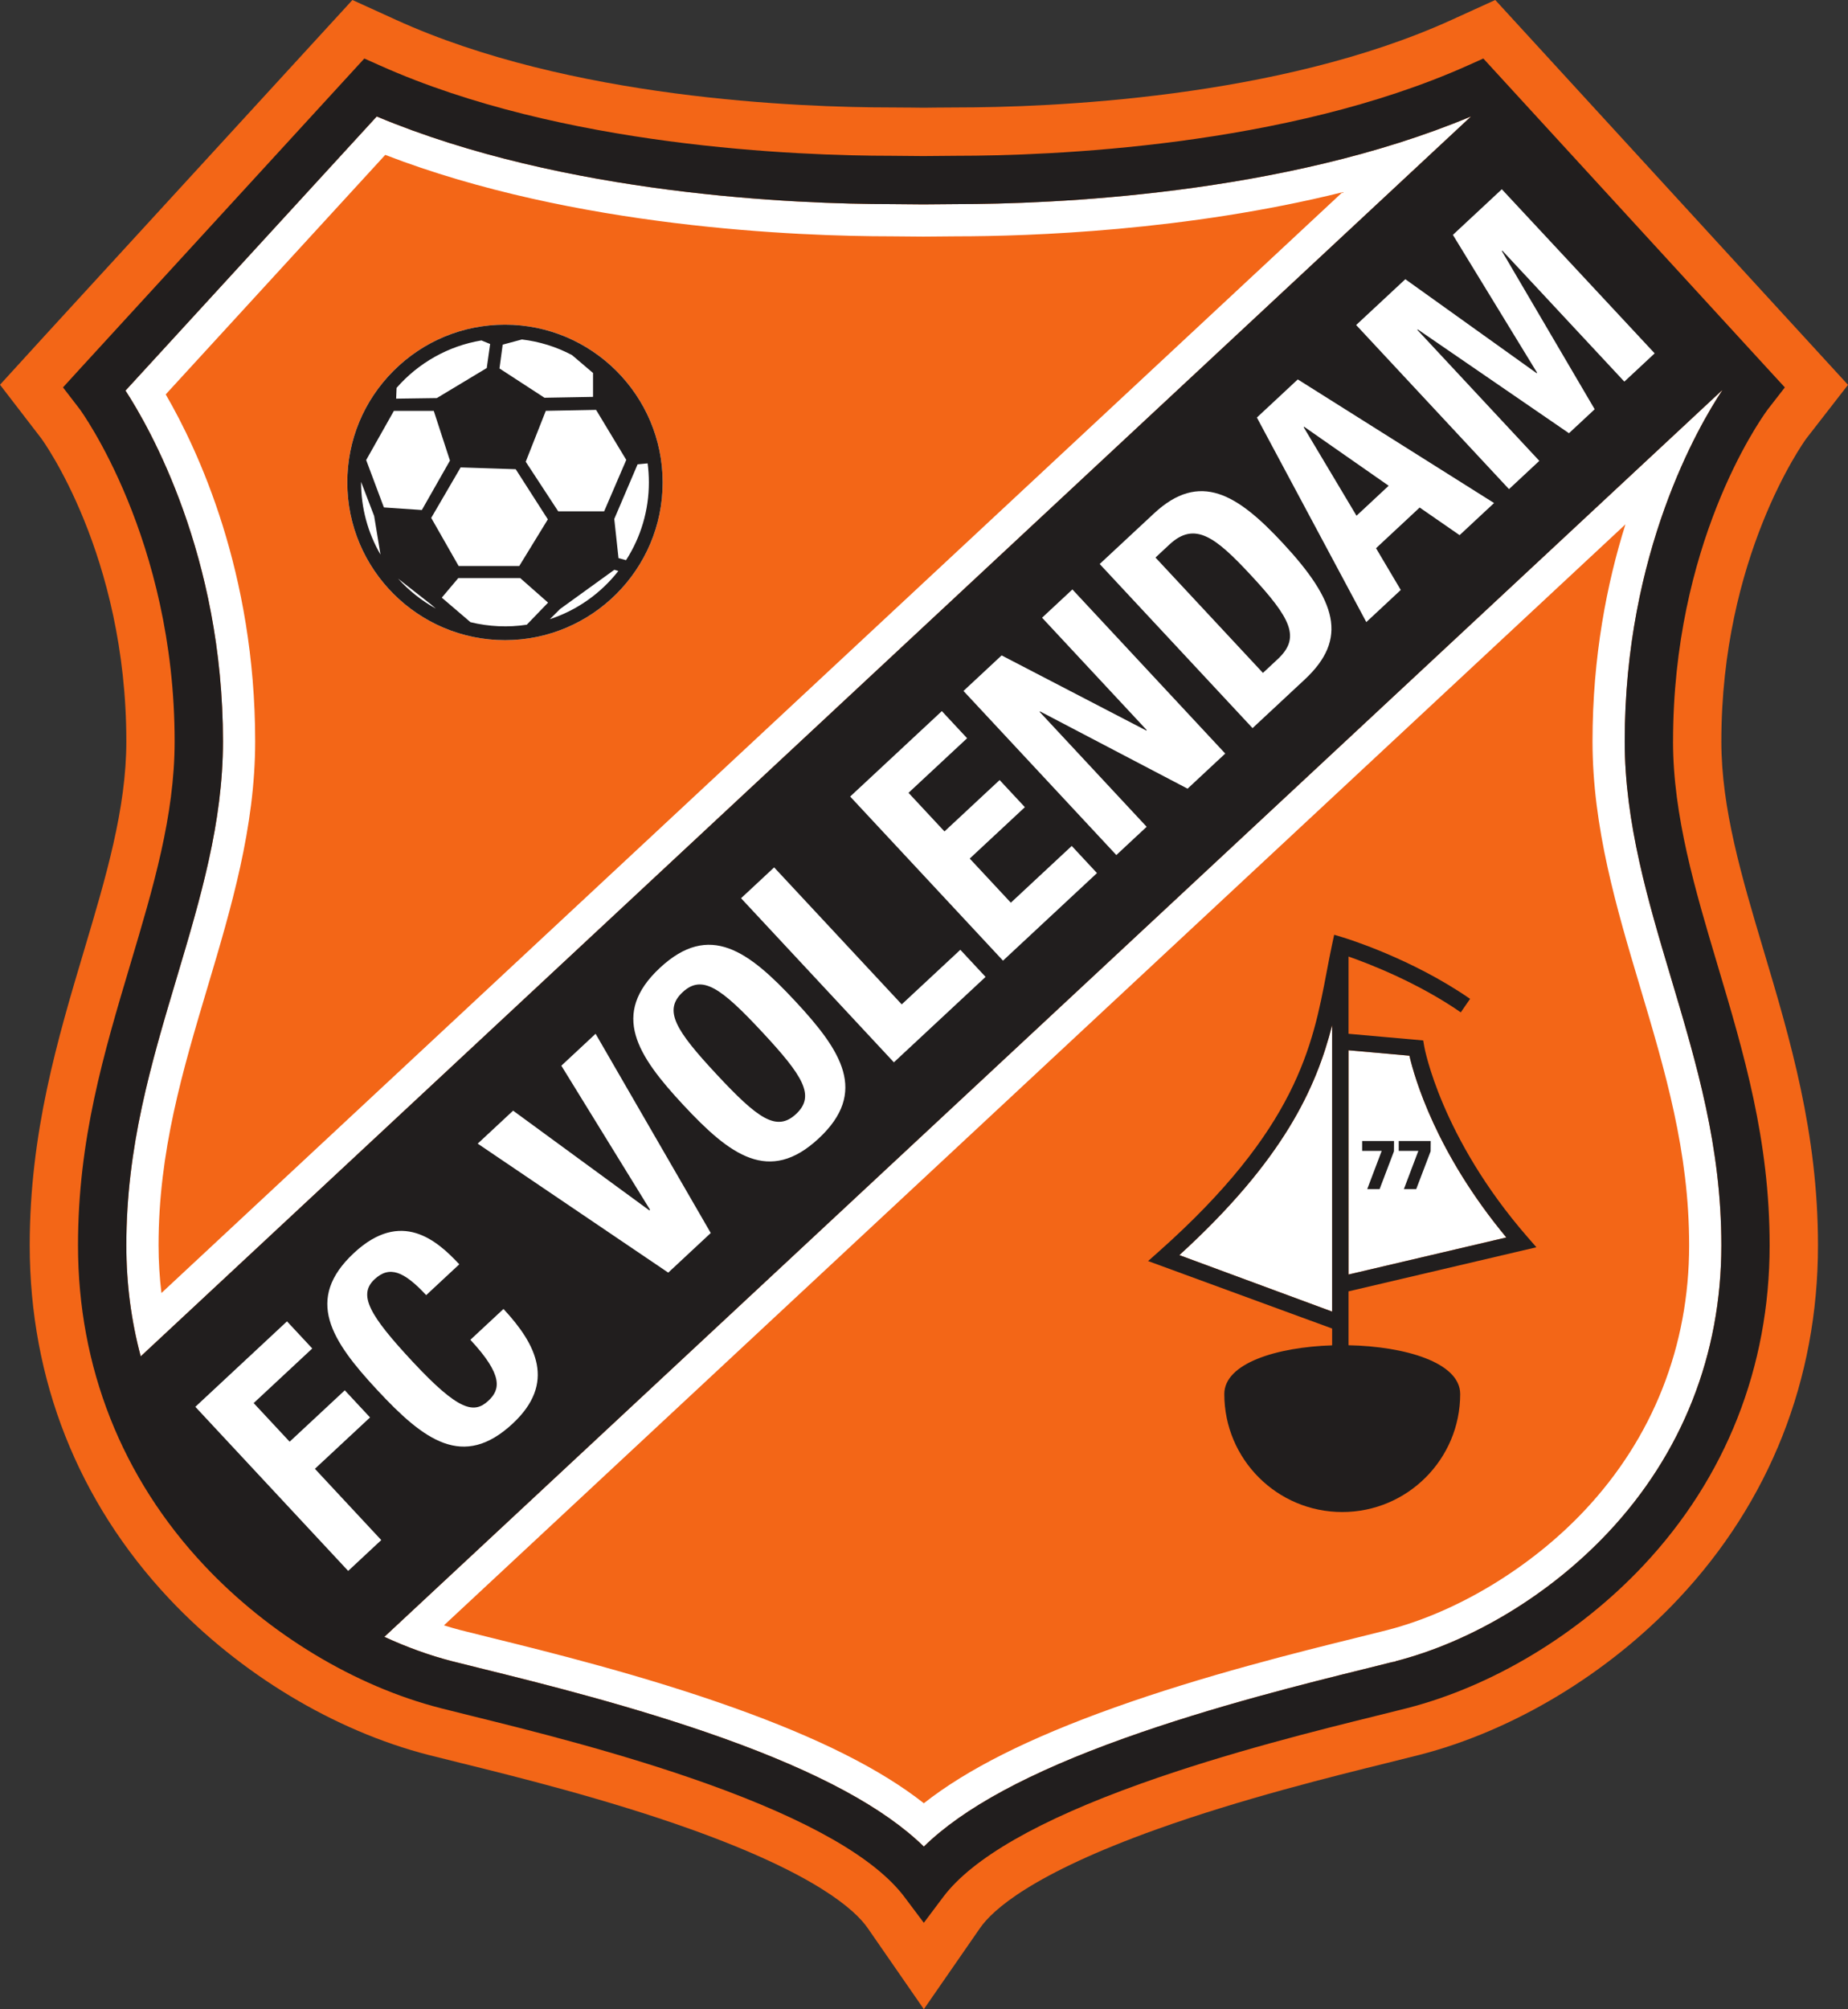 <svg xmlns="http://www.w3.org/2000/svg" width="303.615" height="330"><rect width="100%" height="100%" fill="#333333" stroke="none"/><g transform="translate(14.665 -269.286)"><path style="fill:#f36617;fill-opacity:1;fill-rule:nonzero;stroke:none;stroke-width:.787" d="m 137.118,599.286 -9.236,-13.335 c -2.003,-2.894 -8.45,-8.852 -29.083,-16.233 -13.904,-4.972 -28.901,-8.677 -37.861,-10.893 -2.025,-0.501 -3.77,-0.931 -5.224,-1.303 C 40.25,553.549 24.736,544.205 13.143,531.878 -1.855,515.931 -9.782,495.857 -9.782,473.823 c 0,-18.5 4.56,-33.793 8.972,-48.579 C 2.739,413.341 6.091,402.098 6.091,391.055 c 0,-30.705 -13.842,-49.59 -13.984,-49.774 l -6.772,-8.803 7.476,-8.192 50.425,-55.001 7.156,3.257 c 28.527,12.991 66.4,14.392 81.361,14.392 1.884,0 5.362,0.046 5.362,0.046 0,0 3.506,-0.046 5.365,-0.046 14.961,0 52.834,-1.401 81.361,-14.392 l 7.156,-3.257 57.953,63.211 -6.846,8.812 c -0.562,0.774 -13.962,19.542 -13.962,49.746 0,11.043 3.352,22.286 6.901,34.189 4.415,14.786 8.975,30.078 8.975,48.579 0,22.034 -7.931,42.108 -22.928,58.055 -11.59,12.327 -27.107,21.671 -42.569,25.644 -1.453,0.372 -3.199,0.802 -5.18,1.294 -9.006,2.225 -24.004,5.93 -37.904,10.902 -20.636,7.38 -27.079,13.338 -29.083,16.233 z m 0,0"/><path style="fill:#fff;fill-opacity:1;fill-rule:nonzero;stroke:none;stroke-width:.787" d="M246.975 391.055c0 14.137 3.958 27.405 7.786 40.239 4.16 13.944 8.09 27.11 8.09 42.529 0 16.543-5.939 31.602-17.179 43.552-8.788 9.347-20.906 16.691-32.413 19.643-.003 0-5.002 1.251-5.002 1.251-9.356 2.311-25.027 6.182-39.948 11.519-13.882 4.965-24.083 10.075-31.191 15.674-7.11-5.601-17.311-10.711-31.191-15.674-14.899-5.328-30.539-9.196-39.886-11.504-.034-.009-5.085-1.269-5.085-1.269-.891-.23-1.785-.495-2.682-.774L252.383 355.412c-3.033 9.657-5.408 21.678-5.408 35.643M48.484 538.131c3.669 1.687 7.408 3.048 11.138 4.004 0 0 5.19 1.297 5.153 1.284 9.246 2.289 24.726 6.115 39.37 11.35 15.658 5.601 26.477 11.461 32.973 17.812 6.493-6.351 17.311-12.211 32.973-17.809 14.669-5.248 30.173-9.08 39.431-11.366l4.283-1.069c.292-.074.562-.12.823-.16-.003 0-.055-.034-.055-.034 12.626-3.242 25.365-10.948 34.955-21.143 12.177-12.948 18.614-29.264 18.614-47.178 0-16.19-4.037-29.719-8.308-44.04-3.721-12.469-7.565-25.365-7.565-38.728 0-31.043 12.158-51.833 15.999-57.628-.007-.006-.015-.015-.025-.025zM11.858 481.658c-.304-2.572-.473-5.18-.473-7.835 0-15.412 3.927-28.585 8.087-42.526 3.829-12.841 7.786-26.111 7.786-40.243 0-27.789-9.369-47.826-14.697-56.989 7.795-8.505 24.965-27.233 36.067-39.339 31.055 11.989 67.943 13.375 83.125 13.375l5.267.046.372-.003 5.088-.043c12.051 0 37.775-.879 63.404-7.236zm215.144-193.239c-30.877 12.93-69.172 14.392-84.486 14.392 0 0-5.42.046-5.488.046l-5.276-.046c-15.348 0-53.645-1.463-84.523-14.392-3.269 3.564-41.063 44.79-41.275 45.021 3.902 5.998 16.012 27.079 16.012 57.615 0 13.357-3.675 25.681-7.565 38.728-4.274 14.325-8.308 27.854-8.308 44.04 0 6.302.799 12.407 2.363 18.236L227.006 288.422c0 0-.003-.003-.003-.003"/><path style="fill:#211e1e;fill-opacity:1;fill-rule:nonzero;stroke:none;stroke-width:.787" d="m 249.528,521.001 c -9.59,10.195 -22.329,17.904 -34.955,21.146 0,0 0.055,0.031 0.055,0.031 -0.261,0.04 -0.532,0.086 -0.823,0.16 l -4.283,1.069 c -9.258,2.286 -24.763,6.118 -39.431,11.366 -15.661,5.598 -26.48,11.458 -32.973,17.806 -6.496,-6.348 -17.314,-12.208 -32.973,-17.809 -14.644,-5.236 -30.124,-9.061 -39.37,-11.347 0.037,0.009 -5.153,-1.287 -5.153,-1.287 -3.73,-0.956 -7.47,-2.314 -11.138,-4.007 L 268.247,333.403 c 0.007,0.009 0.012,0.018 0.021,0.025 -3.844,5.795 -16.002,26.585 -16.002,57.628 0,13.366 3.847,26.259 7.568,38.728 4.271,14.322 8.308,27.851 8.308,44.04 0,17.917 -6.437,34.229 -18.614,47.178 M 14.403,429.783 c 3.89,-13.046 7.565,-25.371 7.565,-38.728 0,-30.536 -12.109,-51.618 -16.012,-57.615 0.212,-0.23 38.006,-41.456 41.275,-45.021 30.877,12.93 69.175,14.392 84.523,14.392 l 5.273,0.046 c 0.071,0 5.491,-0.046 5.491,-0.046 15.314,0 53.609,-1.463 84.486,-14.392 0,0 0,0 0.003,0.003 L 8.457,492.059 c -1.564,-5.829 -2.366,-11.934 -2.366,-18.236 0,-16.187 4.037,-29.716 8.312,-44.04 M 260.206,391.055 c 0,-32.238 13.901,-52.244 15.486,-54.42 l 0.071,-0.098 c 0.068,-0.086 2.811,-3.62 2.811,-3.62 l -2.268,-2.467 -47.267,-51.553 -2.609,1.168 c -29.906,13.366 -68.671,14.81 -83.951,14.81 -0.034,0 -5.448,0.046 -5.451,0.046 -0.003,0 -5.242,-0.046 -5.242,-0.046 -15.311,0 -54.082,-1.444 -83.982,-14.813 l -2.612,-1.165 -46.508,50.73 c -0.009,0.009 -2.999,3.288 -2.999,3.288 l 2.765,3.595 c 0.126,0.175 15.578,21.303 15.578,54.546 0,12.198 -3.515,23.985 -7.236,36.46 -4.443,14.893 -8.64,28.963 -8.64,46.308 0,19.975 7.184,38.169 20.771,52.616 10.591,11.261 24.713,19.788 38.749,23.389 0.028,0.007 5.174,1.294 5.174,1.294 9.123,2.255 24.357,6.019 38.623,11.123 16.771,5.998 27.697,12.263 32.472,18.623 l 3.174,4.228 3.174,-4.228 c 4.772,-6.36 15.695,-12.626 32.472,-18.623 14.288,-5.113 29.553,-8.883 38.669,-11.135 0.009,-0.003 5.088,-1.269 5.088,-1.269 14.07,-3.613 28.198,-12.14 38.789,-23.404 13.587,-14.445 20.768,-32.638 20.768,-52.613 0,-17.348 -4.197,-31.418 -8.64,-46.311 -3.555,-11.922 -7.233,-24.252 -7.233,-36.457"/><path style="fill:#fff;fill-opacity:1;fill-rule:nonzero;stroke:none;stroke-width:.787" d="m17.429 500.349 15.059-14.036 4.151 4.455-9.627 8.969 5.909 6.342 9.061-8.441 4.148 4.455-9.058 8.438 10.902 11.704-5.436 5.067zM55.355 482.006c-3.656-3.927-6.032-4.889-8.484-2.603-2.756 2.569-.833 5.924 6.271 13.547 7.599 8.155 10.103 8.573 12.441 6.391 1.963-1.828 2.449-4.185-2.968-9.998l5.439-5.064c5.414 5.813 8.659 12.171 1.524 18.817-8.155 7.599-14.592 2.735-22.221-5.457-7.632-8.192-12.029-14.958-3.875-22.553 7.777-7.245 13.652-2.071 17.311 1.856zM69.637 451.706l22.381 16.38.114-.105-14.571-23.659 5.626-5.242 18.921 32.724-6.984 6.505-31.304-21.186zM116.123 452.259c3.208-2.99 1.168-6.237-5.583-13.486-6.717-7.208-9.848-9.51-13.056-6.52-3.211 2.99-1.137 6.274 5.58 13.486 6.754 7.248 9.851 9.51 13.059 6.52M93.754 428.253c8.155-7.599 14.589-2.735 22.221 5.457 7.632 8.192 12.029 14.955 3.875 22.553-8.155 7.596-14.589 2.732-22.221-5.46-7.632-8.192-12.029-14.955-3.875-22.55M132.196 443.769l-25.11-26.953 5.436-5.064 20.962 22.498 9.627-8.966 4.148 4.452zM140.074 386.083l4.151 4.455-9.627 8.966 5.909 6.342 9.058-8.441 4.151 4.455-9.061 8.441 6.754 7.248 10.005-9.319 4.148 4.455-15.44 14.383-25.11-26.953zM149.897 376.933l23.767 12.34.074-.071-17.198-18.46 4.984-4.643 25.11 26.956-6.188 5.767-24.231-12.687-.074.071 17.582 18.875-4.981 4.643-25.113-26.953zM192.829 379.809l2.415-2.249c3.776-3.518 2.314-6.6-4.508-13.922-5.697-6.115-9.107-8.791-13.262-4.922l-2.301 2.145zm-26.821-17.886 8.911-8.299c7.55-7.036 13.729-3.128 21.112 4.799 8.898 9.55 10.868 15.75 3.66 22.47l-8.57 7.983zM208.201 353.993l5.285-4.925-13.891-9.691-.077.071zm-16.368-16.131 6.72-6.259 32.247 20.304-5.663 5.276-6.557-4.538-7.172 6.683 4.065 6.858-5.663 5.276zM208.143 322.67l8.078-7.525 21.576 15.437.077-.071-13.839-22.649 8.041-7.491 25.11 26.953-4.981 4.643-20.049-21.518-.074.071 15.25 25.985-4.225 3.936-24.842-17.05-.077.071 20.049 21.518-4.984 4.643zM206.892 441.788l10.002.894c.827 3.58 4.329 15.895 15.922 29.851l-25.924 6.084zM179.097 475.433c17.161-15.658 22.486-27.503 25.101-37.763v47.039zm0 0"/><path style="fill:#211e1e;fill-opacity:1;fill-rule:nonzero;stroke:none;stroke-width:.787" d="M211.996 464.593h-2.034l2.378-6.28h-3.211v-1.622h5.239l-.012 1.693zM218.012 464.593h-2.028l2.378-6.28h-3.223v-1.622h5.251l-.012 1.693zm0 0"/><path style="fill:#211e1e;fill-opacity:1;fill-rule:nonzero;stroke:none;stroke-width:.787" d="m 206.892,490.237 v -8.852 l 30.865,-7.242 -1.469,-1.687 c -14.229,-16.343 -16.927,-31.111 -16.952,-31.258 l -0.175,-1.023 -12.269,-1.094 V 426.394 c 3.432,1.204 11.378,4.277 18.439,9.166 l 1.533,-2.215 c -9.62,-6.662 -20.476,-9.971 -20.934,-10.109 l -1.398,-0.418 -0.307,1.426 c -0.338,1.564 -0.627,3.097 -0.937,4.726 -2.292,12.069 -4.886,25.752 -27.648,45.948 l -1.681,1.493 30.238,11.083 v 2.759 c -9.107,0.289 -17.717,2.953 -17.717,7.998 0,10.705 8.674,19.379 19.376,19.379 10.705,0 19.379,-8.674 19.379,-19.379 0,-5.162 -9.015,-7.832 -18.344,-8.013 m 0,-48.45 10.002,0.891 c 0.827,3.583 4.329,15.898 15.922,29.854 l -25.924,6.084 z m -27.795,33.646 c 17.161,-15.658 22.486,-27.503 25.101,-37.763 v 47.039 z m 0,0"/><path style="fill:#fff;fill-opacity:1;fill-rule:nonzero;stroke:none;stroke-width:.787" d="m 68.3,374.426 c -14.285,0 -25.906,-11.621 -25.906,-25.906 0,-6.92 2.695,-13.424 7.586,-18.319 4.895,-4.892 11.4,-7.589 18.319,-7.589 14.285,0 25.906,11.624 25.906,25.909 0,14.285 -11.621,25.906 -25.906,25.906"/><path style="fill:#211e1e;fill-opacity:1;fill-rule:nonzero;stroke:none;stroke-width:.787" d="m 68.3,374.426 c -14.285,0 -25.906,-11.621 -25.906,-25.906 0,-6.92 2.695,-13.424 7.586,-18.319 4.895,-4.892 11.4,-7.589 18.319,-7.589 14.285,0 25.906,11.624 25.906,25.909 0,14.285 -11.621,25.906 -25.906,25.906 m -5.672,-2.953 c 3.017,0.744 6.204,0.885 9.252,0.418 l 3.5,-3.626 -4.575,-4.031 H 60.628 l -2.71,3.211 z m 14.721,-2.16 -1.672,1.668 c 4.428,-1.453 8.345,-4.206 11.249,-7.915 l -0.658,-0.194 z M 50.734,364.32 c 1.779,1.973 3.89,3.641 6.207,4.922 l -0.771,-0.661 z m 9.952,-2.071 h 9.962 l 4.695,-7.66 -5.279,-8.235 -9.049,-0.298 -4.833,8.293 z m 26.265,-1.294 1.238,0.338 c 2.455,-3.816 3.752,-8.222 3.752,-12.773 0,-1.042 -0.068,-2.092 -0.206,-3.125 l -1.647,0.154 -3.832,8.975 z M 44.659,348.428 v 0.092 c 0,4.185 1.1,8.256 3.189,11.854 l -1.045,-6.345 z m 32.386,4.843 h 7.546 l 3.635,-8.447 -4.959,-8.219 -8.259,0.157 -3.3,8.361 z m -28.64,-0.642 6.237,0.424 4.618,-8.118 -2.661,-8.164 h -6.551 l -4.554,8.075 z m 2.086,-19.637 -0.071,1.77 6.686,-0.095 8.201,-4.935 0.553,-3.948 -1.435,-0.584 c -5.386,0.894 -10.321,3.653 -13.934,7.792 m 16.906,-3.189 7.396,4.812 7.974,-0.144 v -3.924 l -3.451,-2.937 c -2.578,-1.367 -5.349,-2.228 -8.241,-2.566 l -3.153,0.848 z m 0,0"/></g></svg>